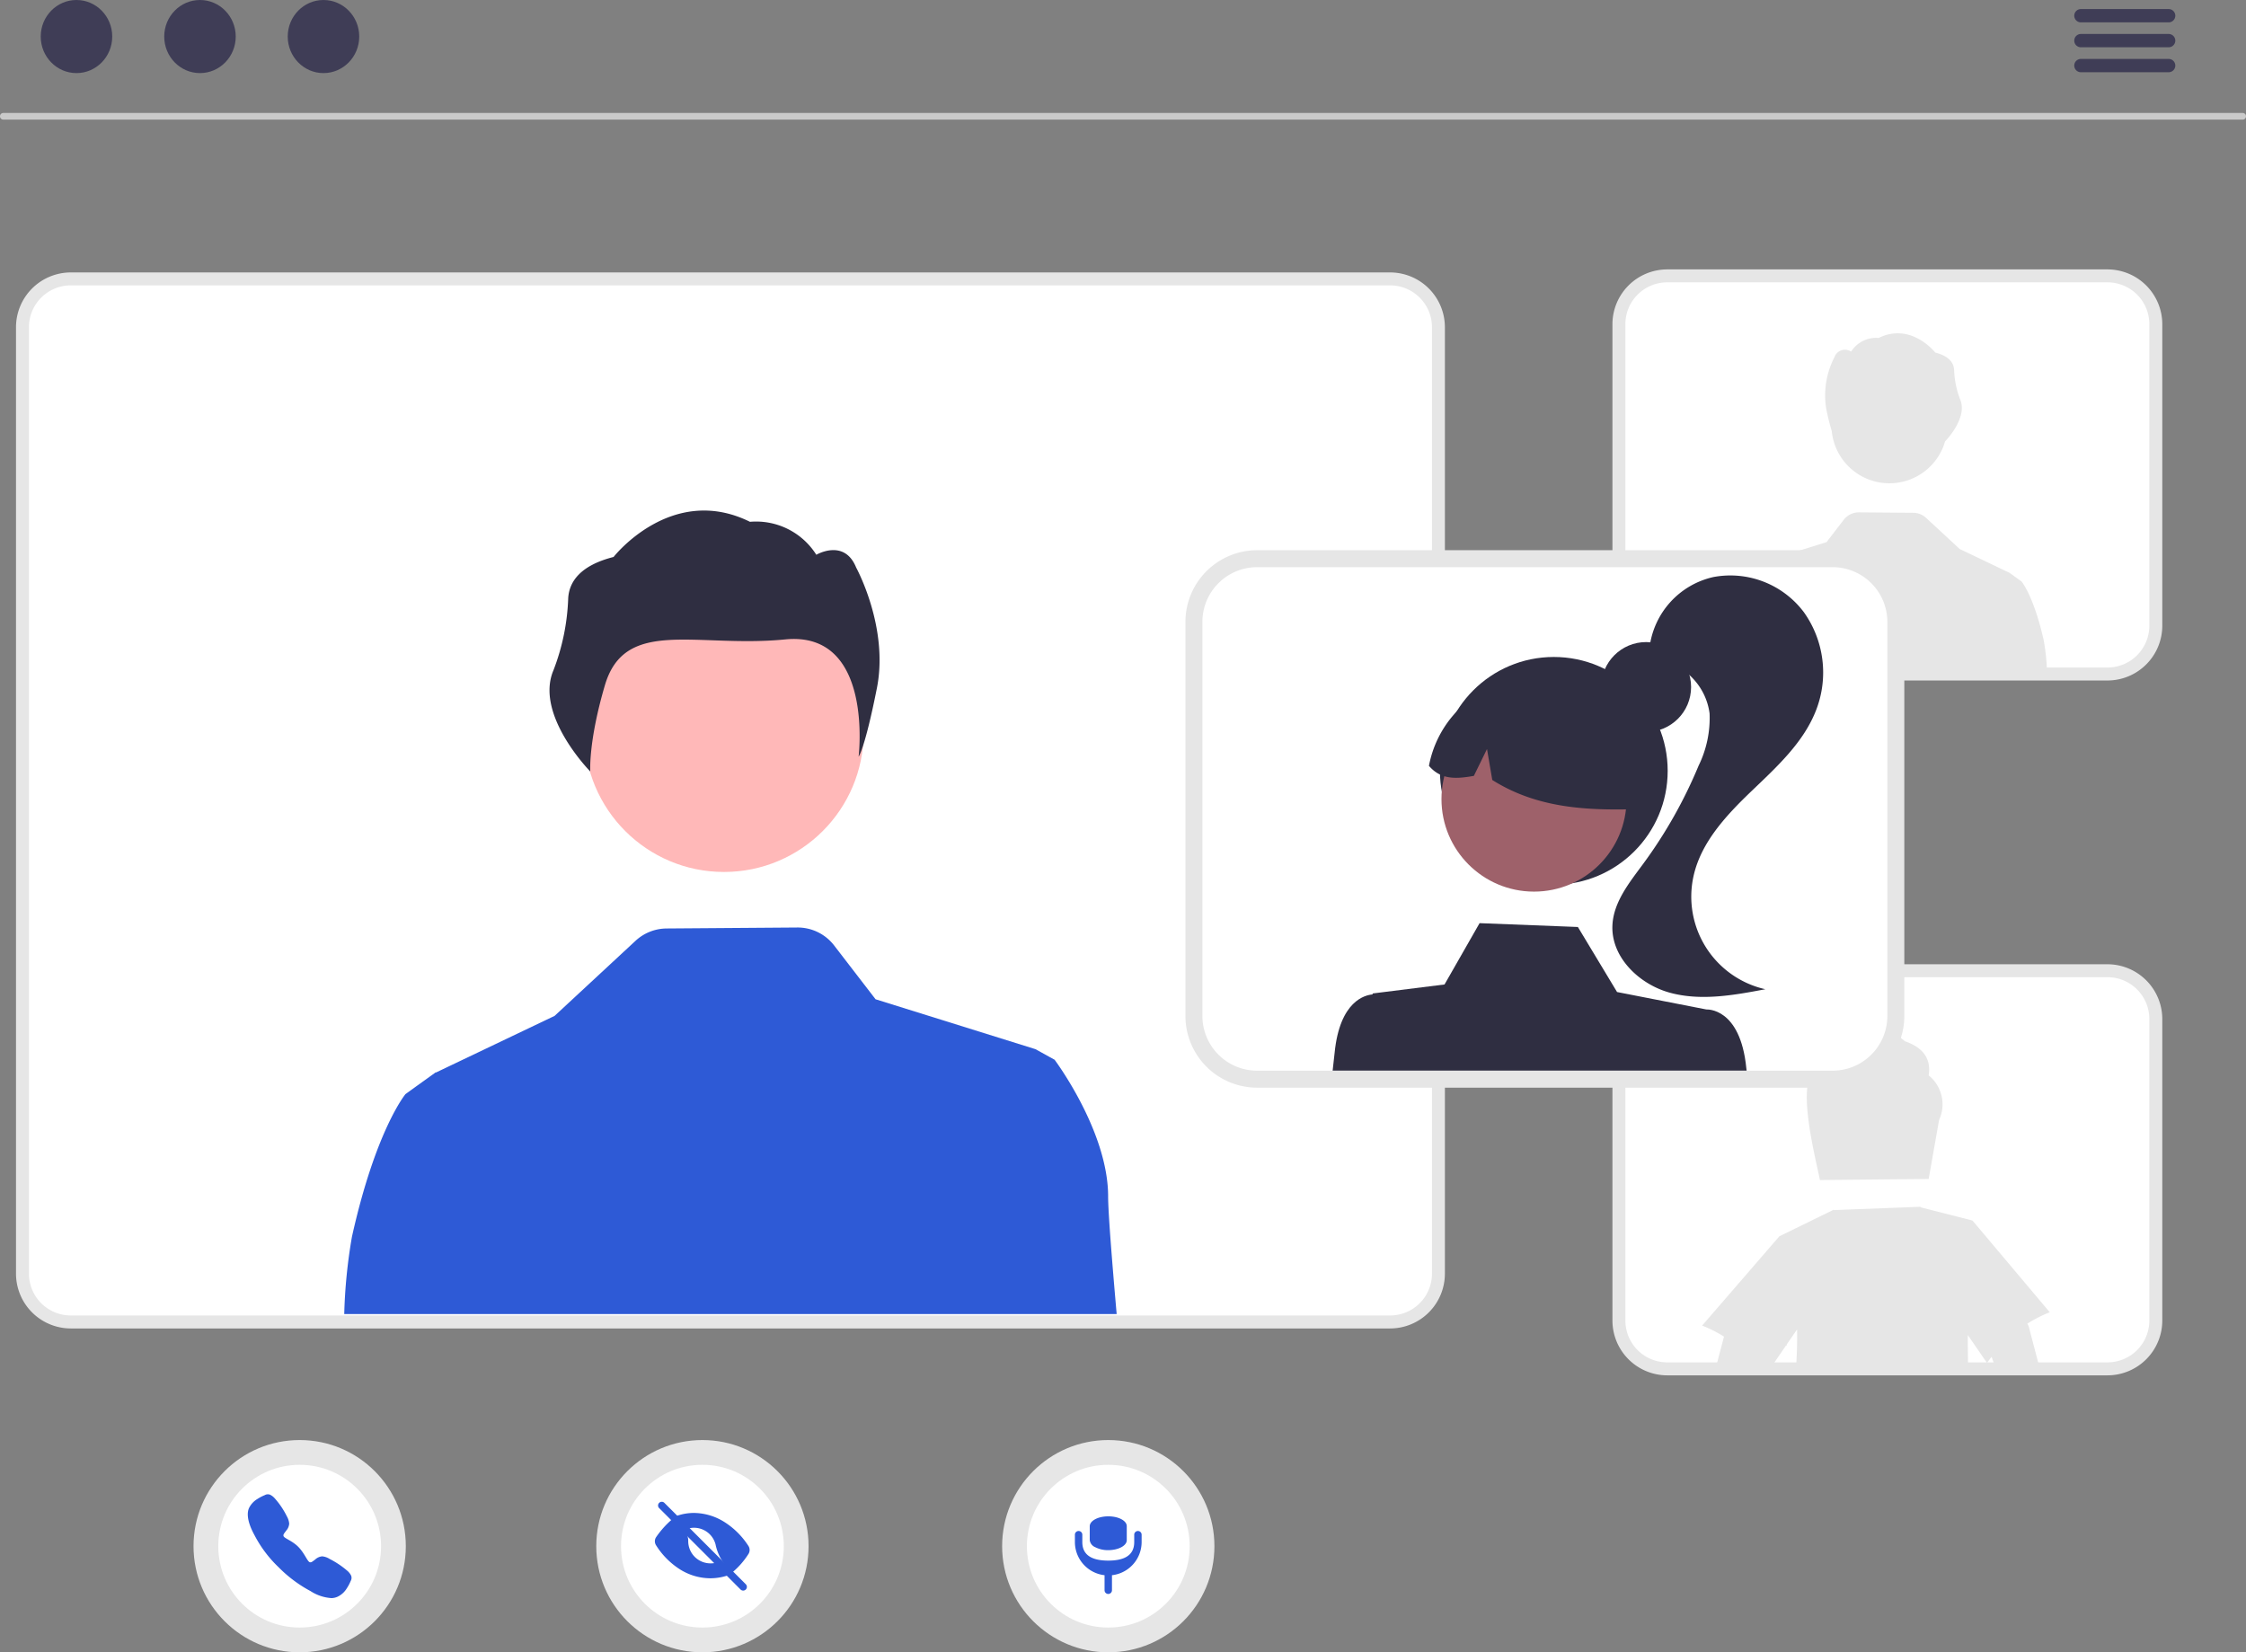 <svg xmlns="http://www.w3.org/2000/svg" width="230.744" height="169.768" viewBox="0 0 230.744 169.768">
  <rect x="0" y="0" width="230.744" height="169.768" fill="#808080" stroke="none"/>
  <g id="Illustration_15" transform="translate(0.024)">
    <path id="Path_1100" data-name="Path 1100" d="M371.753,373.7H236.213a5.636,5.636,0,0,1-5.629-5.629V270.827a5.636,5.636,0,0,1,5.629-5.629h135.54a5.636,5.636,0,0,1,5.629,5.629v97.242A5.636,5.636,0,0,1,371.753,373.7ZM236.213,268.161a2.67,2.67,0,0,0-2.667,2.667v97.242a2.67,2.67,0,0,0,2.667,2.667h135.54a2.669,2.669,0,0,0,2.667-2.667V270.827a2.67,2.67,0,0,0-2.667-2.667Z" transform="translate(-228.964 -237.207)" fill="#e6e6e6"/>
    <circle id="Ellipse_50" data-name="Ellipse 50" cx="10.905" cy="10.905" r="10.905" transform="translate(61.234 147.958)" fill="#e6e6e6"/>
    <circle id="Ellipse_51" data-name="Ellipse 51" cx="8.361" cy="8.361" r="8.361" transform="translate(63.778 150.502)" fill="#fff"/>
    <path id="Path_1101" data-name="Path 1101" d="M453.576,684.6a.379.379,0,0,1-.269-.112l-8.378-8.378a.381.381,0,0,1,.538-.538l8.378,8.378a.381.381,0,0,1-.269.65Z" transform="translate(-377.249 -521.174)" fill="#2e5ad6"/>
    <path id="Path_1102" data-name="Path 1102" d="M458.424,683.429a.766.766,0,0,0,0-.827,8.068,8.068,0,0,0-2.363-2.393,5.988,5.988,0,0,0-3.236-1,5.392,5.392,0,0,0-1.709.281.1.1,0,0,0-.037.158l1.124,1.124a.1.1,0,0,0,.091.025,2.285,2.285,0,0,1,2.76,1.679l0,.011a5.021,5.021,0,0,0,1.281,2.422l.358.358a.1.1,0,0,0,.129.005A8.183,8.183,0,0,0,458.424,683.429Z" transform="translate(-381.557 -523.761)" fill="#2e5ad6"/>
    <path id="Path_1103" data-name="Path 1103" d="M449.493,685.843a2.285,2.285,0,0,1-2.285-2.285v-.006a1.51,1.51,0,0,0-.421-1.084l-1.13-1.13a.1.1,0,0,0-.129,0,9.516,9.516,0,0,0-1.61,1.8.76.76,0,0,0-.015.846,7.95,7.95,0,0,0,2.339,2.4,5.9,5.9,0,0,0,3.244.991,5.67,5.67,0,0,0,1.729-.275.1.1,0,0,0,.038-.158l-1.13-1.13a.1.1,0,0,0-.091-.025A2.282,2.282,0,0,1,449.493,685.843Z" transform="translate(-376.527 -525.215)" fill="#2e5ad6"/>
    <circle id="Ellipse_52" data-name="Ellipse 52" cx="10.905" cy="10.905" r="10.905" transform="translate(19.858 147.958)" fill="#e6e6e6"/>
    <circle id="Ellipse_53" data-name="Ellipse 53" cx="8.361" cy="8.361" r="8.361" transform="translate(22.402 150.502)" fill="#fff"/>
    <path id="Path_1104" data-name="Path 1104" d="M316.476,683.653a4.484,4.484,0,0,1-2.094-.714,13.62,13.62,0,0,1-3.29-2.461,12.482,12.482,0,0,1-2.47-3.289c-.877-1.595-.727-2.431-.56-2.788a2.225,2.225,0,0,1,.872-.936,4.2,4.2,0,0,1,.682-.362l.066-.029a.637.637,0,0,1,.522-.048,1.528,1.528,0,0,1,.5.381,8.252,8.252,0,0,1,1.241,1.843,1.836,1.836,0,0,1,.243.755,1.193,1.193,0,0,1-.3.71l-.092.123c-.181.238-.221.307-.195.43.053.247.857.461,1.508,1.11s.956,1.54,1.2,1.593c.128.027.2-.014.444-.2l.109-.083a1.2,1.2,0,0,1,.72-.322h0a1.725,1.725,0,0,1,.758.266,9.091,9.091,0,0,1,1.836,1.232,1.529,1.529,0,0,1,.382.5.642.642,0,0,1-.048.524l-.029.065a4.2,4.2,0,0,1-.364.68,2.225,2.225,0,0,1-.937.871,1.6,1.6,0,0,1-.7.154Z" transform="translate(-282.501 -519.459)" fill="#2e5ad6"/>
    <circle id="Ellipse_54" data-name="Ellipse 54" cx="10.905" cy="10.905" r="10.905" transform="translate(102.93 147.958)" fill="#e6e6e6"/>
    <circle id="Ellipse_55" data-name="Ellipse 55" cx="8.361" cy="8.361" r="8.361" transform="translate(105.475 150.502)" fill="#fff"/>
    <path id="Path_1105" data-name="Path 1105" d="M590.429,685.231a.381.381,0,0,0-.381.381v.762c0,1.472-1.193,1.9-2.666,1.9s-2.666-.432-2.666-1.9v-.762a.381.381,0,1,0-.762,0v.762a3.431,3.431,0,0,0,3.046,3.4v1.546a.381.381,0,0,0,.381.381h0a.381.381,0,0,0,.381-.381v-1.546a3.431,3.431,0,0,0,3.047-3.4v-.762A.381.381,0,0,0,590.429,685.231Z" transform="translate(-473.547 -527.929)" fill="#2e5ad6"/>
    <path id="Path_1106" data-name="Path 1106" d="M590.807,683.819a2.855,2.855,0,0,1-1.346-.308.9.9,0,0,1-.558-.727v-1.417c0-.562.842-1.019,1.889-1.021h.015c1.04-.006,1.893.442,1.9,1q0,.011,0,.022v1.417C592.716,683.352,591.865,683.814,590.807,683.819Z" transform="translate(-476.972 -524.548)" fill="#2e5ad6"/>
    <path id="Path_1107" data-name="Path 1107" d="M374.751,375.363H239.211a4.3,4.3,0,0,1-4.3-4.3V273.825a4.3,4.3,0,0,1,4.3-4.3h135.54a4.3,4.3,0,0,1,4.3,4.3v97.242A4.3,4.3,0,0,1,374.751,375.363Z" transform="translate(-231.961 -240.204)" fill="#fff"/>
    <circle id="ab6171fa-7d69-4734-b81c-8dff60f9761b" cx="14.347" cy="14.347" r="14.347" transform="translate(60.009 60.896)" fill="#ffb8b8"/>
    <path id="bf427902-b9bf-4946-b5d7-5c1c7e04535e" d="M410.544,353.654c.108-1.648,1.2-3.333,4.66-4.214,0,0,5.941-7.6,14.013-3.613a7.311,7.311,0,0,1,6.816,3.387s2.877-1.7,4.091,1.311c0,0,3.374,6.135,2.132,12.393s-1.878,7.039-1.878,7.039,1.583-12.944-7.537-12.047-16.464-2.31-18.529,4.713c-1.715,5.831-1.5,8.86-1.5,8.86s-5.735-5.817-3.785-10.4A22.644,22.644,0,0,0,410.544,353.654Z" transform="translate(-352.192 -292.214)" fill="#2f2e41"/>
    <path id="Path_1108" data-name="Path 1108" d="M340.121,523.542h79.355c-.53-6.053-.877-10.557-.877-12.08,0-6.717-5.5-14.047-5.5-14.047l-1.967-1.087L394.706,491.2l-4.252-5.523a4.728,4.728,0,0,0-3.787-1.849l-13.431.1a4.742,4.742,0,0,0-3.185,1.262l-8.317,7.716-12.2,5.825-.021-.021-.127.095-1.81,1.3-1.164.841s-3.055,3.665-5.5,14.657A54.153,54.153,0,0,0,340.121,523.542Z" transform="translate(-304.779 -388.531)" fill="#2e5ad6"/>
    <path id="Path_1109" data-name="Path 1109" d="M455.644,212.656H225.583a.341.341,0,1,1,0-.683H455.644a.341.341,0,1,1,0,.683Z" transform="translate(-225.266 -200.367)" fill="#cacaca"/>
    <ellipse id="Ellipse_56" data-name="Ellipse 56" cx="3.673" cy="3.755" rx="3.673" ry="3.755" transform="translate(4.16 0)" fill="#3f3d56"/>
    <ellipse id="Ellipse_57" data-name="Ellipse 57" cx="3.673" cy="3.755" rx="3.673" ry="3.755" transform="translate(16.848 0)" fill="#3f3d56"/>
    <ellipse id="Ellipse_58" data-name="Ellipse 58" cx="3.673" cy="3.755" rx="3.673" ry="3.755" transform="translate(29.536 0)" fill="#3f3d56"/>
    <path id="Path_1110" data-name="Path 1110" d="M927.15,178.665h-9.016a.683.683,0,1,1,0-1.366h9.015a.683.683,0,1,1,0,1.366Z" transform="translate(-704.375 -176.368)" fill="#3f3d56"/>
    <path id="Path_1111" data-name="Path 1111" d="M927.15,186.981h-9.016a.683.683,0,1,1,0-1.366h9.015a.683.683,0,1,1,0,1.366Z" transform="translate(-704.375 -182.124)" fill="#3f3d56"/>
    <path id="Path_1112" data-name="Path 1112" d="M927.15,195.3h-9.016a.683.683,0,1,1,0-1.366h9.015a.683.683,0,1,1,0,1.366Z" transform="translate(-704.375 -187.879)" fill="#3f3d56"/>
    <path id="Path_1113" data-name="Path 1113" d="M814.192,538.328h-45.23a5.636,5.636,0,0,1-5.629-5.63V501.719a5.636,5.636,0,0,1,5.629-5.629h45.23a5.636,5.636,0,0,1,5.63,5.629V532.7A5.636,5.636,0,0,1,814.192,538.328Zm-45.23-39.275a2.67,2.67,0,0,0-2.667,2.667V532.7a2.67,2.67,0,0,0,2.667,2.667h45.23a2.67,2.67,0,0,0,2.667-2.667V501.719a2.67,2.67,0,0,0-2.667-2.667Z" transform="translate(-597.702 -397.017)" fill="#e6e6e6"/>
    <path id="Path_1114" data-name="Path 1114" d="M817.189,539.991h-45.23a4.3,4.3,0,0,1-4.3-4.3V504.716a4.3,4.3,0,0,1,4.3-4.3h45.23a4.3,4.3,0,0,1,4.3,4.3v30.979A4.3,4.3,0,0,1,817.189,539.991Z" transform="translate(-600.699 -400.014)" fill="#fff"/>
    <path id="Path_1115" data-name="Path 1115" d="M840.71,522.258c.261-1.631-.478-2.832-2.44-3.51-1.951-1.693-4.835-2.1-6.566.613a2.716,2.716,0,0,0-2.863,2.433c-1.59,1.848.176,8.631.7,11.216l2.791-.028,5.572-.055,2.808-.028,1.07-6.06A3.817,3.817,0,0,0,840.71,522.258Z" transform="translate(-642.593 -411.767)" fill="#e6e6e6"/>
    <path id="Path_1116" data-name="Path 1116" d="M826.678,589.039a13.446,13.446,0,0,1,2.306-1.177l-7.936-9.423L815.8,577.1l-.128-.074-8.848.339-.038-.038-5.578,2.729-7.936,9.175a13.361,13.361,0,0,1,2.247,1.136l-.819,3.115h5.678l1.511-2.2h.076c0-.038,0-.076,0-.114l1.06-1.542q.036,1.869-.1,3.851H820.6c-.027-1.1-.034-2.189-.034-3.273l1.975,2.867c.148-.217.306-.42.465-.626l.389,1.032h4.522l-1.084-4.123A.966.966,0,0,0,826.678,589.039Z" transform="translate(-618.427 -453.034)" fill="#e6e6e6"/>
    <path id="Path_1117" data-name="Path 1117" d="M814.192,306.423h-45.23a5.636,5.636,0,0,1-5.629-5.629V269.814a5.636,5.636,0,0,1,5.629-5.629h45.23a5.636,5.636,0,0,1,5.63,5.629v30.979A5.636,5.636,0,0,1,814.192,306.423Zm-45.23-39.275a2.67,2.67,0,0,0-2.667,2.667v30.978a2.67,2.67,0,0,0,2.667,2.667h45.23a2.67,2.67,0,0,0,2.667-2.667V269.814a2.67,2.67,0,0,0-2.667-2.667Z" transform="translate(-597.702 -236.505)" fill="#e6e6e6"/>
    <path id="Path_1118" data-name="Path 1118" d="M817.189,308.087h-45.23a4.3,4.3,0,0,1-4.3-4.3V272.812a4.3,4.3,0,0,1,4.3-4.3h45.23a4.3,4.3,0,0,1,4.3,4.3v30.979A4.3,4.3,0,0,1,817.189,308.087Z" transform="translate(-600.699 -239.503)" fill="#fff"/>
    <path id="Path_1119" data-name="Path 1119" d="M834.928,295.555a5.952,5.952,0,0,0,11.641,1.07c.193-.2,2.329-2.484,1.556-4.3a9.4,9.4,0,0,1-.63-3.084c-.045-.684-.5-1.383-1.934-1.749,0,0-2.466-3.153-5.816-1.5a3.035,3.035,0,0,0-2.829,1.406,1.131,1.131,0,0,0-1.7.544,8.593,8.593,0,0,0-.885,5.144A22.379,22.379,0,0,0,834.928,295.555Z" transform="translate(-646.766 -251.268)" fill="#e6e6e6"/>
    <path id="Path_1120" data-name="Path 1120" d="M833.985,358.46c-1.013-4.562-2.281-6.083-2.281-6.083l-.483-.349-.751-.541-.053-.039-.009.009-5.063-2.418-3.452-3.2a1.968,1.968,0,0,0-1.322-.524L815,345.27a1.963,1.963,0,0,0-1.572.767l-1.765,2.292-6.819,2.127-.817.451s-2.281,3.042-2.281,5.83c0,.632-.144,2.5-.364,5.014h32.935A22.452,22.452,0,0,0,833.985,358.46Z" transform="translate(-624.037 -292.628)" fill="#e6e6e6"/>
    <path id="Path_1121" data-name="Path 1121" d="M687.334,413.124H628.2a7.368,7.368,0,0,1-7.36-7.36v-40.5a7.368,7.368,0,0,1,7.36-7.36h59.134a7.368,7.368,0,0,1,7.36,7.36v40.5A7.368,7.368,0,0,1,687.334,413.124ZM628.2,361.777a3.49,3.49,0,0,0-3.486,3.486v40.5a3.49,3.49,0,0,0,3.486,3.486h59.134a3.49,3.49,0,0,0,3.486-3.486v-40.5a3.49,3.49,0,0,0-3.486-3.486Z" transform="translate(-499.077 -301.372)" fill="#e6e6e6"/>
    <path id="Path_1122" data-name="Path 1122" d="M691.249,363.564H632.116a5.626,5.626,0,0,0-5.618,5.618v40.5a5.623,5.623,0,0,0,5.618,5.615h59.133a5.623,5.623,0,0,0,5.618-5.615v-40.5A5.626,5.626,0,0,0,691.249,363.564Z" transform="translate(-502.993 -305.29)" fill="#fff"/>
    <circle id="Ellipse_59" data-name="Ellipse 59" cx="4.618" cy="4.618" r="4.618" transform="translate(164.475 65.97)" fill="#2f2e41"/>
    <circle id="Ellipse_60" data-name="Ellipse 60" cx="11.699" cy="11.699" r="11.699" transform="translate(147.908 67.501)" fill="#2f2e41"/>
    <circle id="Ellipse_61" data-name="Ellipse 61" cx="9.506" cy="9.506" r="9.506" transform="translate(148.067 72.597)" fill="#9e616a"/>
    <path id="Path_1123" data-name="Path 1123" d="M709.3,401.2A10.889,10.889,0,0,1,723.4,414.076c-4.993.134-10.162-.063-14.8-3l-.542-3.179-1.351,2.76c-1.675.286-3.333.474-4.613-1.033A11.119,11.119,0,0,1,709.3,401.2Z" transform="translate(-555.314 -330.938)" fill="#2f2e41"/>
    <path id="Path_1124" data-name="Path 1124" d="M773.709,366.441A9.446,9.446,0,0,1,783,370.065a10.683,10.683,0,0,1,1.262,10.021c-1.282,3.347-4.049,5.858-6.636,8.338s-5.192,5.248-5.969,8.746a9.749,9.749,0,0,0,7.38,11.624c-3.24.615-6.616,1.226-9.8.359s-6.093-3.685-5.91-6.978c.132-2.373,1.751-4.355,3.16-6.268a48.135,48.135,0,0,0,5.69-10.079,11.132,11.132,0,0,0,1.129-5.367,6.439,6.439,0,0,0-5.326-5.515l-.85-1.193A8.475,8.475,0,0,1,773.709,366.441Z" transform="translate(-597.695 -307.155)" fill="#2f2e41"/>
    <path id="Path_1125" data-name="Path 1125" d="M712.451,497.271c-.616-6.274-4.094-6.028-4.094-6.028l-9.186-1.795-4.024-6.681-10.1-.394-3.6,6.3-7.389.924-.006.1c-.733.055-3.374.634-3.9,6.025-.049.5-.117,1.1-.2,1.8h42.531C712.469,497.44,712.46,497.354,712.451,497.271Z" transform="translate(-533.066 -387.523)" fill="#2f2e41"/>
  </g>
</svg>
